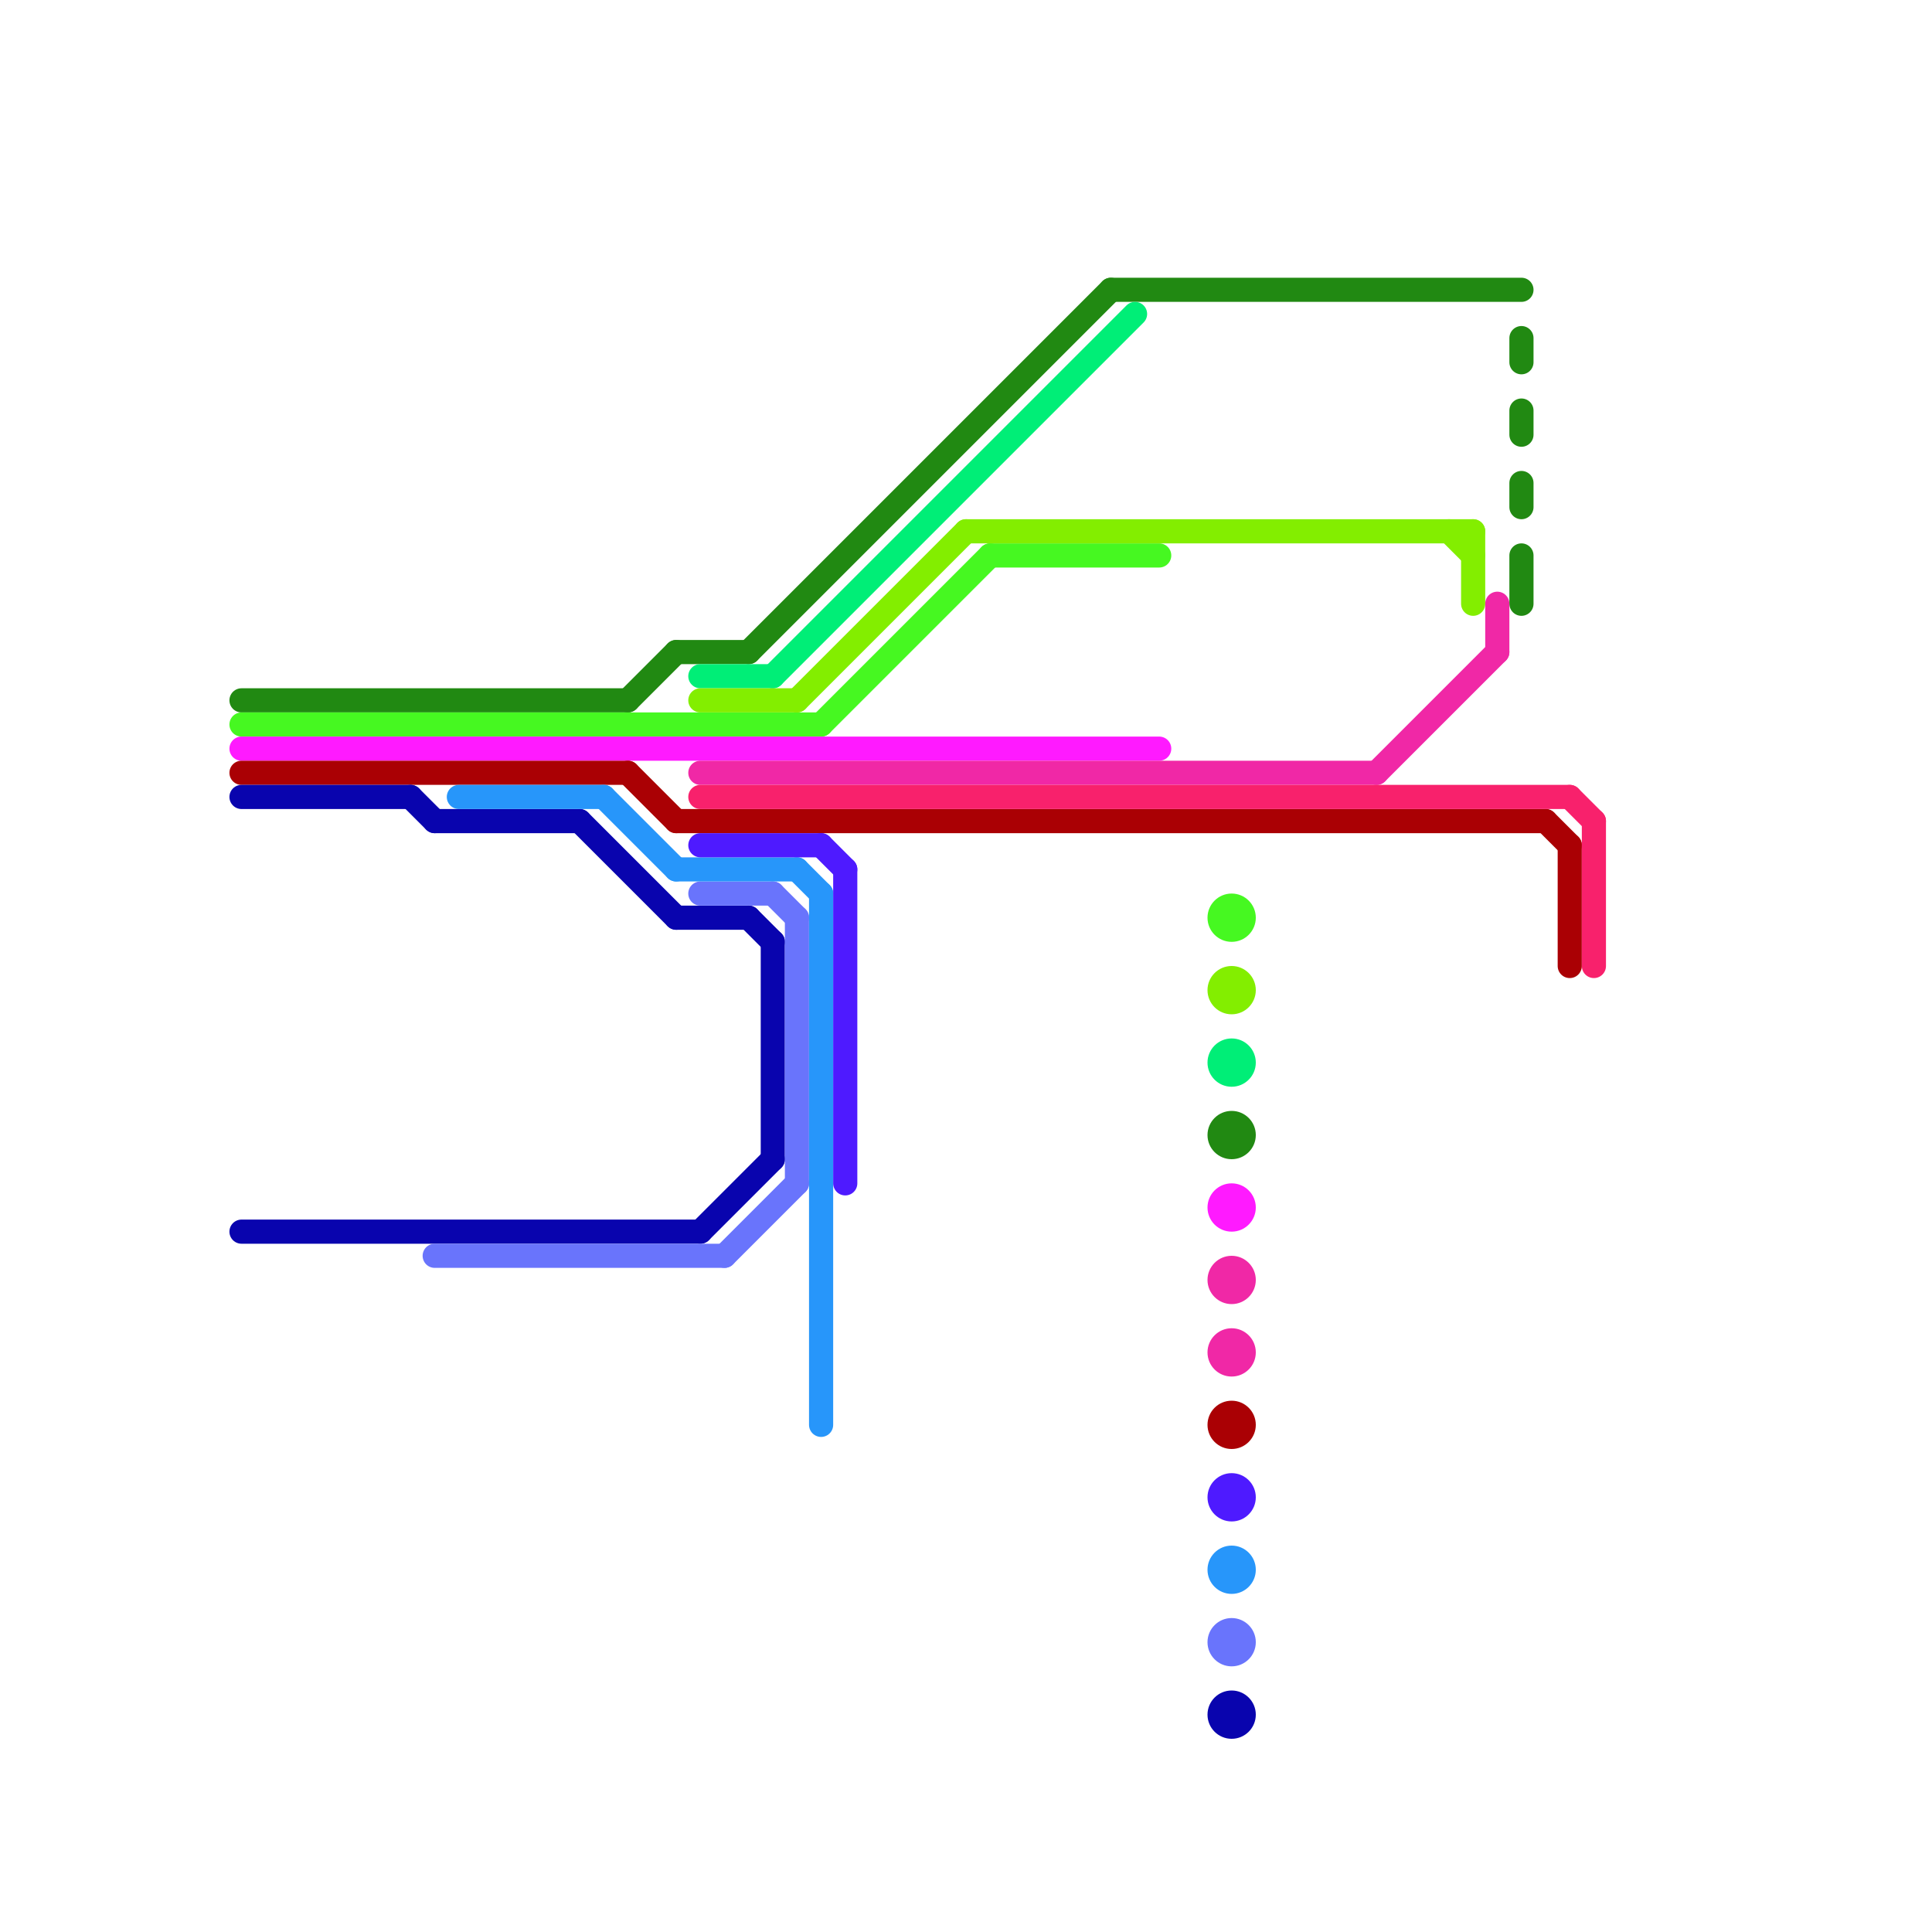 
<svg version="1.1" xmlns="http://www.w3.org/2000/svg" viewBox="0 0 80 80">
<style>text { font: 1px Helvetica; font-weight: 600; white-space: pre; dominant-baseline: central; } line { stroke-width: 1; fill: none; stroke-linecap: round; stroke-linejoin: round; } .c0 { stroke: #218912 } .c1 { stroke: #46f821 } .c2 { stroke: #ff1aff } .c3 { stroke: #aa0004 } .c4 { stroke: #0904ae } .c5 { stroke: #6974fc } .c6 { stroke: #2796fa } .c7 { stroke: #00ee77 } .c8 { stroke: #83ee00 } .c9 { stroke: #f028a6 } .c10 { stroke: #f8216c } .c11 { stroke: #4e1aff }</style><defs><g id="wm-xf"><circle r="1.2" fill="#000"/><circle r="0.9" fill="#fff"/><circle r="0.6" fill="#000"/><circle r="0.3" fill="#fff"/></g><g id="wm"><circle r="0.6" fill="#000"/><circle r="0.3" fill="#fff"/></g></defs><line class="c0" x1="63" y1="14" x2="63" y2="15"/><line class="c0" x1="63" y1="20" x2="63" y2="21"/><line class="c0" x1="63" y1="23" x2="63" y2="25"/><line class="c0" x1="10" y1="29" x2="26" y2="29"/><line class="c0" x1="26" y1="29" x2="28" y2="27"/><line class="c0" x1="46" y1="12" x2="63" y2="12"/><line class="c0" x1="28" y1="27" x2="31" y2="27"/><line class="c0" x1="63" y1="17" x2="63" y2="18"/><line class="c0" x1="31" y1="27" x2="46" y2="12"/><circle cx="51" cy="47" r="1" fill="#218912" /><line class="c1" x1="34" y1="30" x2="41" y2="23"/><line class="c1" x1="10" y1="30" x2="34" y2="30"/><line class="c1" x1="41" y1="23" x2="48" y2="23"/><circle cx="51" cy="38" r="1" fill="#46f821" /><line class="c2" x1="10" y1="31" x2="48" y2="31"/><circle cx="51" cy="50" r="1" fill="#ff1aff" /><line class="c3" x1="28" y1="34" x2="64" y2="34"/><line class="c3" x1="10" y1="32" x2="26" y2="32"/><line class="c3" x1="64" y1="34" x2="65" y2="35"/><line class="c3" x1="26" y1="32" x2="28" y2="34"/><line class="c3" x1="65" y1="35" x2="65" y2="40"/><circle cx="51" cy="59" r="1" fill="#aa0004" /><line class="c4" x1="29" y1="51" x2="32" y2="48"/><line class="c4" x1="28" y1="38" x2="31" y2="38"/><line class="c4" x1="17" y1="33" x2="18" y2="34"/><line class="c4" x1="32" y1="39" x2="32" y2="48"/><line class="c4" x1="10" y1="51" x2="29" y2="51"/><line class="c4" x1="24" y1="34" x2="28" y2="38"/><line class="c4" x1="31" y1="38" x2="32" y2="39"/><line class="c4" x1="10" y1="33" x2="17" y2="33"/><line class="c4" x1="18" y1="34" x2="24" y2="34"/><circle cx="51" cy="71" r="1" fill="#0904ae" /><line class="c5" x1="30" y1="52" x2="33" y2="49"/><line class="c5" x1="18" y1="52" x2="30" y2="52"/><line class="c5" x1="33" y1="38" x2="33" y2="49"/><line class="c5" x1="32" y1="37" x2="33" y2="38"/><line class="c5" x1="29" y1="37" x2="32" y2="37"/><circle cx="51" cy="68" r="1" fill="#6974fc" /><line class="c6" x1="19" y1="33" x2="25" y2="33"/><line class="c6" x1="25" y1="33" x2="28" y2="36"/><line class="c6" x1="28" y1="36" x2="33" y2="36"/><line class="c6" x1="33" y1="36" x2="34" y2="37"/><line class="c6" x1="34" y1="37" x2="34" y2="59"/><circle cx="51" cy="65" r="1" fill="#2796fa" /><line class="c7" x1="29" y1="28" x2="32" y2="28"/><line class="c7" x1="32" y1="28" x2="47" y2="13"/><circle cx="51" cy="44" r="1" fill="#00ee77" /><line class="c8" x1="33" y1="29" x2="40" y2="22"/><line class="c8" x1="61" y1="22" x2="61" y2="25"/><line class="c8" x1="29" y1="29" x2="33" y2="29"/><line class="c8" x1="40" y1="22" x2="61" y2="22"/><line class="c8" x1="60" y1="22" x2="61" y2="23"/><circle cx="51" cy="41" r="1" fill="#83ee00" /><line class="c9" x1="29" y1="32" x2="57" y2="32"/><line class="c9" x1="57" y1="32" x2="62" y2="27"/><line class="c9" x1="62" y1="25" x2="62" y2="27"/><circle cx="51" cy="56" r="1" fill="#f028a6" /><circle cx="51" cy="53" r="1" fill="#f028a6" /><line class="c10" x1="65" y1="33" x2="66" y2="34"/><line class="c10" x1="66" y1="34" x2="66" y2="40"/><line class="c10" x1="29" y1="33" x2="65" y2="33"/><line class="c11" x1="34" y1="35" x2="35" y2="36"/><line class="c11" x1="35" y1="36" x2="35" y2="49"/><line class="c11" x1="29" y1="35" x2="34" y2="35"/><circle cx="51" cy="62" r="1" fill="#4e1aff" />
</svg>
